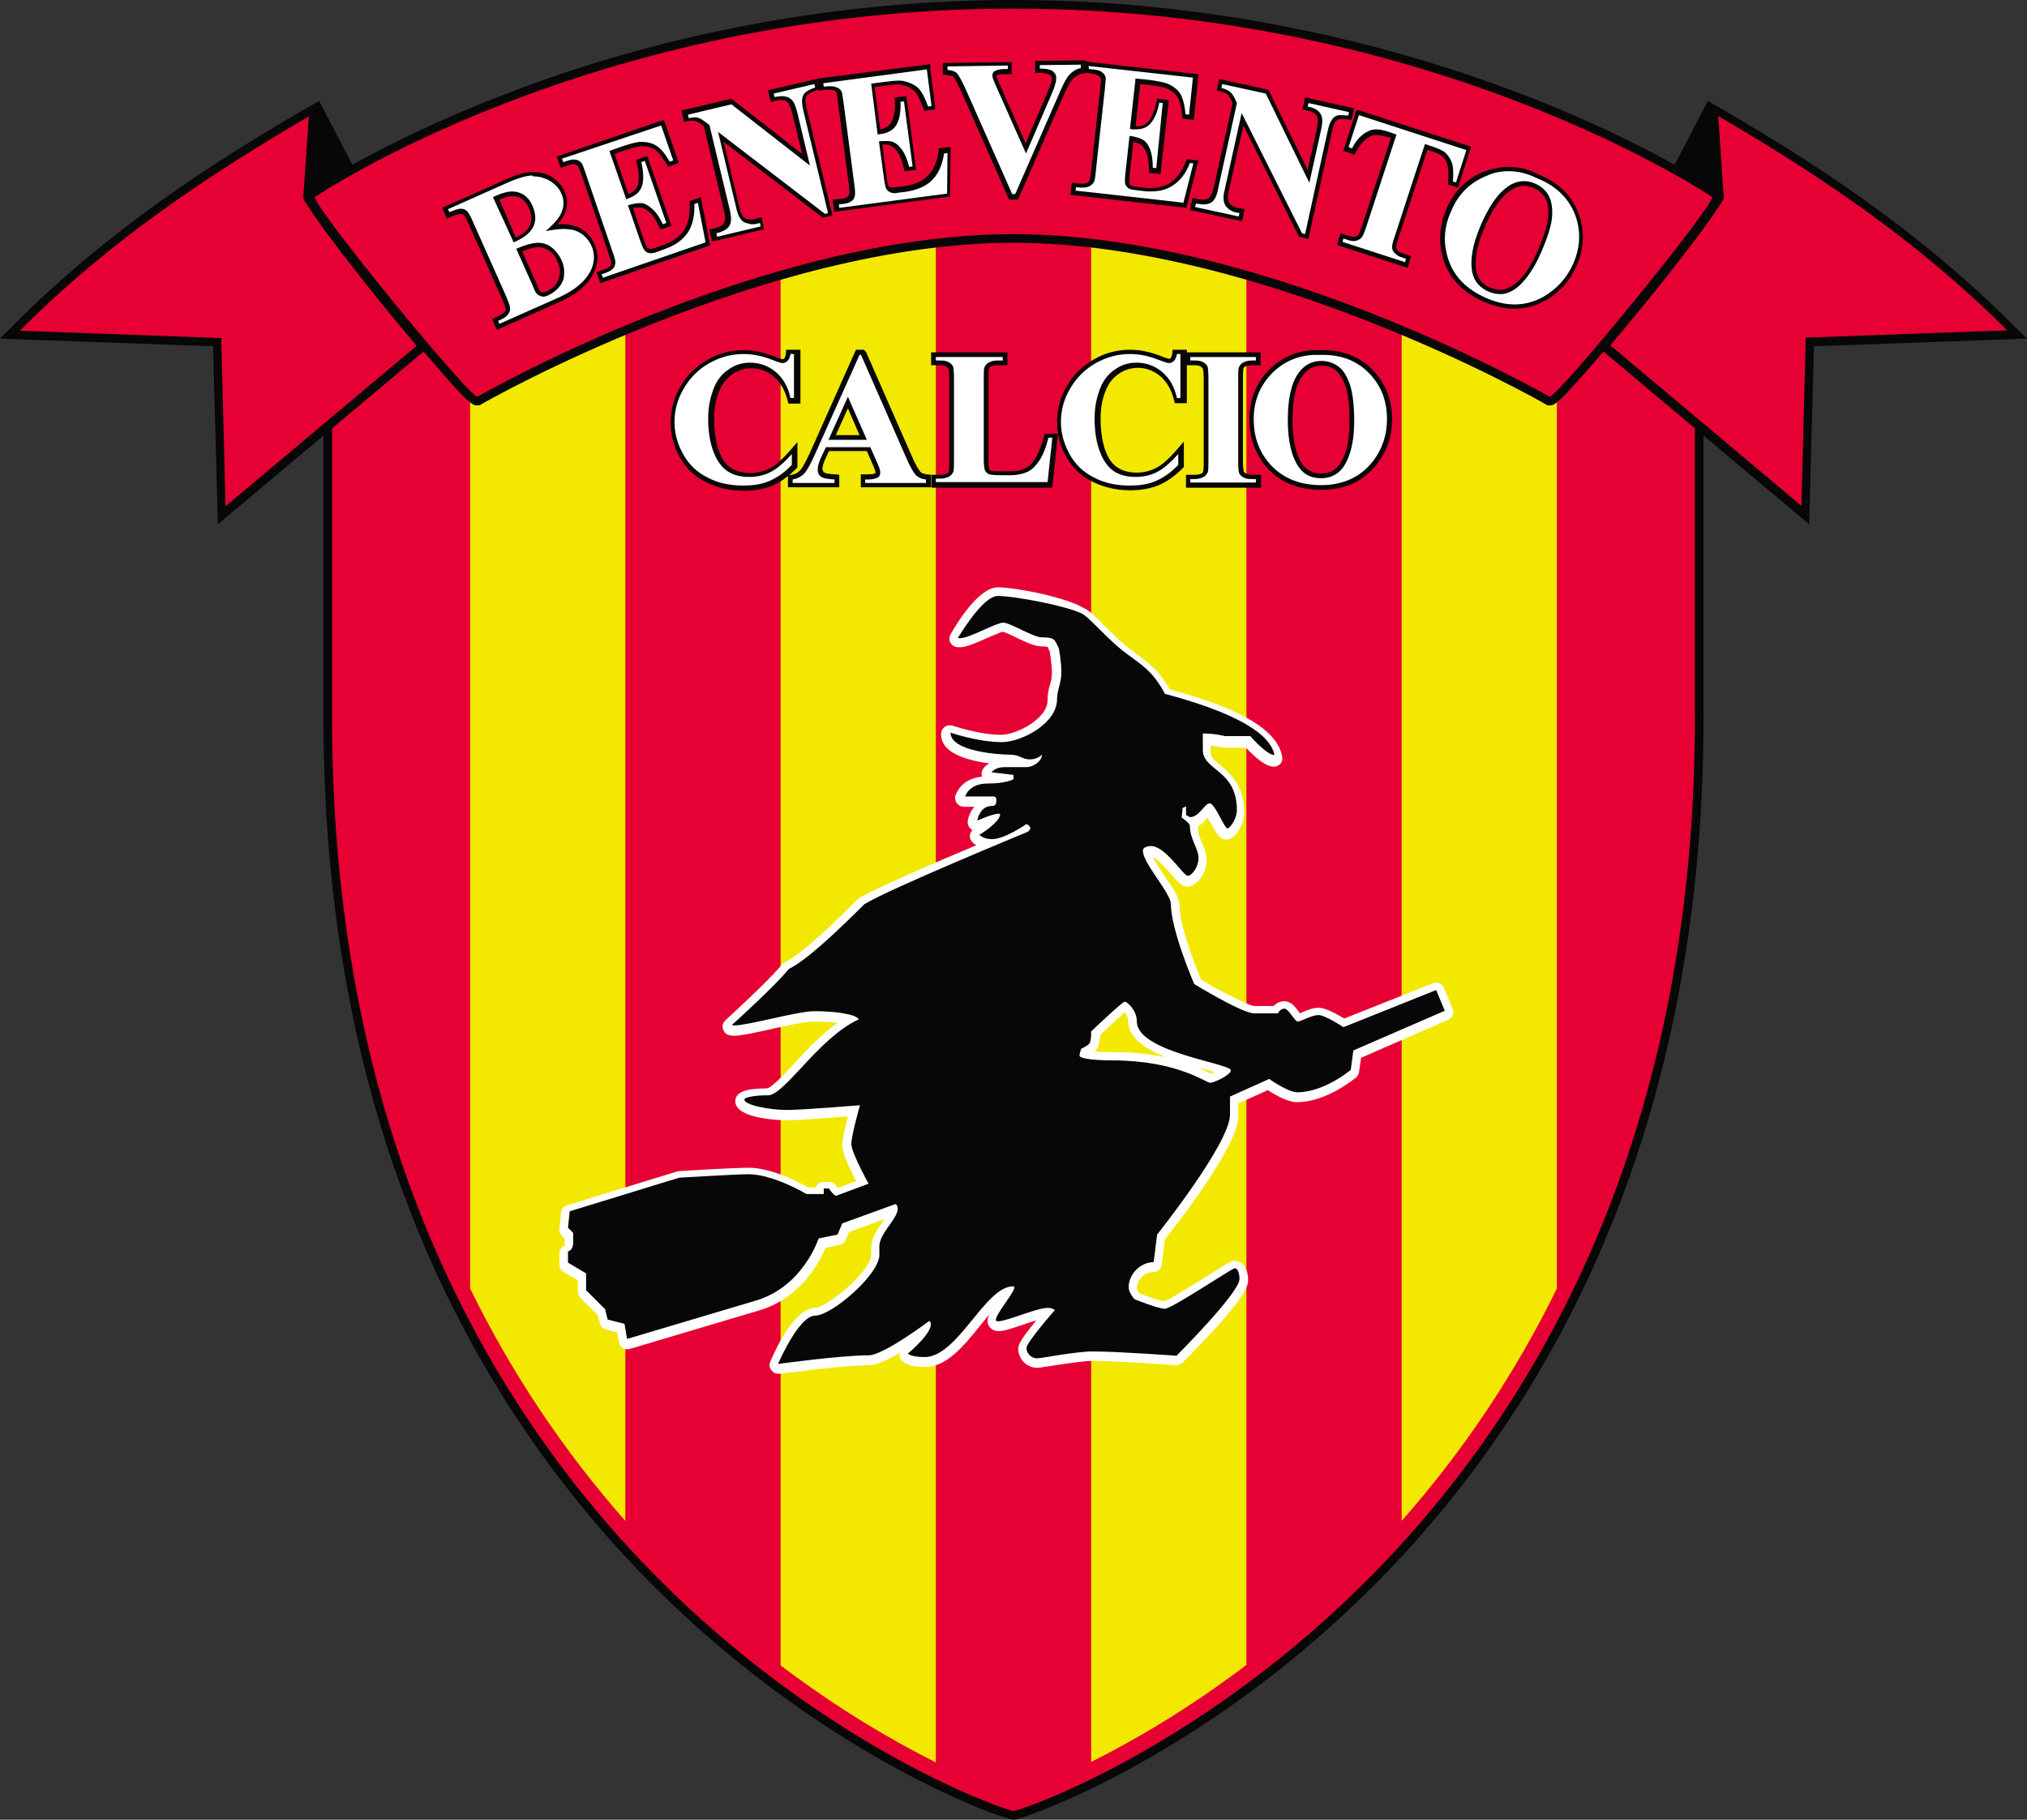 <svg xmlns="http://www.w3.org/2000/svg" xml:space="preserve" style="enable-background:new 0 0 470 422" viewBox="0 0 470 422" height="299.645" width="333.728" y="0" x="0" id="Livello_1" version="1.1"><rect x="0" y="0" width="470" height="422" fill="#333333" stroke="none"/><style id="style994" type="text/css">.st1{fill:#fded30}.st2{fill:#070707}.st3{fill:#fff}.st4{fill:#ed0707}</style><g id="g1052"><path style="fill:#e70033;fill-opacity:1;stroke:#070707;stroke-width:2" id="path996" d="M76,47.6v118.8C76,367.7,232,421,235,421c3,0,159-53.3,159-254.7V47.6H76z"/><g id="g1006"><path style="fill:#f3e800;fill-opacity:1" id="path998" d="M181,47.6v338.6c13.7,10.4,26.4,17.7,36,22.5v-361H181z" class="st1"/><path style="fill:#f3e800;fill-opacity:1" id="path1000" d="M109,47.6v251.2c9.6,19.6,21.7,37.7,36,53.9V47.6H109z" class="st1"/><path style="fill:#f3e800;fill-opacity:1" id="path1002" d="M253,47.6v361c9.6-4.8,22.3-12.1,36-22.5V47.6H253z" class="st1"/><path style="fill:#f3e800;fill-opacity:1" id="path1004" d="M325,47.6v305.1c14.3-16.2,26.4-34.3,36-53.9V47.6H325z" class="st1"/></g><g id="g1012"><path id="path1008" d="M180.5,317.2c-0.3,0-0.6-0.1-0.8-0.4c-0.2-0.3-0.3-0.7-0.1-1c0.8-2,5.2-11.9,9.5-11.9 c3.4,0,13.9-9.2,13.9-13.1V289c0-1.9,1.3-3.8,2.5-5.5c0.9-1.3,1.6-2.4,1.7-3l-11.1,4l-1,2.2c-0.1,0.3-0.4,0.5-0.7,0.6l-3.8,0.8 c-0.9,2.4-4.9,11.5-15,14.5l-29.9,8.9c-0.1,0-0.2,0-0.3,0c-0.2,0-0.4-0.1-0.5-0.1c-0.2-0.1-0.4-0.4-0.5-0.7l-0.5-2.9l-3.3-0.8 c-0.4-0.1-0.6-0.4-0.7-0.7l-0.6-2.1l-4.2-4.2c-0.2-0.2-0.3-0.4-0.3-0.7v-3.3l-3.8-2.2c-0.3-0.2-0.5-0.5-0.5-0.9v-2.6 c0-0.5,0.3-0.9,0.8-1c0,0,0.4-0.2,0.4-1v-1.9l-0.9-0.9c-0.2-0.2-0.3-0.5-0.3-0.8l0.4-3.8c0-0.4,0.3-0.7,0.7-0.9l25.4-7.8 c0.1,0,0.2,0,0.2,0c0.5,0,13.4-0.8,16.1-0.8c5.6,0,12.4,3.8,13.8,4.6h2.7v-0.3c0-0.6,0.4-1,1-1h1.2c0.3,0,0.7,0.2,0.8,0.5 c0.3,0.4,0.7,0.9,0.9,1.1l6-2.2c-1.2-2.2-3.6-6.9-3.6-8.7c0-1.6,1.1-5.7,1.7-7.9c-3.5,0.3-12.6,1-15.7,1c-0.1,0-10.8-0.3-10.8-3.4 c0-0.6,0-2,6.5-2c1.3,0,4.1-3,6.8-5.9c3.4-3.7,7.6-8.2,12.2-10.8c-1.4-0.4-4-0.8-8.3-0.8c-1.8,0-6,0.9-9.7,1.7 c-3.7,0.8-7.1,1.6-8.7,1.6c-0.4,0-0.7,0-0.9-0.1c-0.3-0.1-0.6-0.4-0.6-0.7c-0.1-0.3,0-0.7,0.3-0.9c0.1-0.1,10.1-9.1,13.1-12.9 c0.1-0.1,0.2-0.2,0.4-0.3c4.1-1.9,11.8-9.4,17.2-14.8c0.1-0.1,0.1-0.1,0.2-0.1c3.8-2.4,19.5-9.1,29.5-13.3c-2-0.2-3-1.2-3.1-1.3 c-0.2-0.2-0.3-0.5-0.2-0.8c0-0.3,0.2-0.5,0.5-0.7c1.4-0.8,2.6-1.8,3.4-2.6c-1,0.3-2.2,0.8-3,1.2c-0.1,0.1-0.3,0.1-0.4,0.1 c-0.2,0-0.4-0.1-0.6-0.2c-0.3-0.2-0.4-0.6-0.4-0.9c0.2-1.5,1.4-4.2,4.4-4.2c0,0,0,0,0,0c0-0.1,0-0.2,0-0.3l-6.3,0 c-0.3,0-0.6-0.1-0.8-0.4s-0.3-0.6-0.2-0.9c0-0.2,1-3.8,6.2-3.8c1.5,0,2.7-0.1,3.6-0.3l-2.8-0.3c-0.3,0-0.6-0.2-0.8-0.6 c-0.1-0.3-0.1-0.7,0-1c0.1-0.2,1.1-1.7,3.9-1.7h4.4c-0.3-0.1-0.6-0.2-0.8-0.3c-0.6-0.3-1.2-0.5-2.3-0.5c-0.1,0-14.6-0.2-14.6-6.1 c0-0.3,0.2-0.6,0.4-0.8c0.2-0.1,0.4-0.2,0.6-0.2c0.1,0,0.2,0,0.3,0.1c0.1,0,6.3,2.2,11.5,2.2c3.9,0,11.8-3.9,11.8-9 c0-1.2,0.3-2.2,0.5-3.1c0.3-1,0.5-1.9,0.5-3.1c0-2.2-0.5-4.7-0.6-5.3c-0.1-0.2-0.2-0.3-0.2-0.5c-0.6-1.3-0.6-1.3-2.7-1.3 c-1.3,0-3.3-0.9-5.3-1.9c-1.4-0.7-3.1-1.5-3.7-1.5c-0.5,0-2.5,0.9-3.9,1.5c-2.4,1.1-4.7,2.1-6.1,2.1c-0.3,0-0.6-0.1-0.8-0.2 c-0.3-0.1-0.5-0.3-0.6-0.6c-0.1-0.3-0.1-0.6,0.1-0.8c1-1.7,6.1-10.4,10.1-10.4c3.8,0,15.9,2.3,19.9,4.2c1.1,0.6,2.7,2.2,4.5,4 c1.3,1.3,2.6,2.6,3.8,3.6c1.2,1.1,2.4,1.9,3.5,2.7c1.5,1.1,2.9,2.1,4.3,3.6c1.7,1.8,2.9,3.8,3.4,4.7c16.1,4.3,24.7,9.3,25.7,14.9 c0,0.3,0,0.6-0.2,0.8c-0.2,0.2-0.5,0.4-0.8,0.4c-1.9,0-4.8-3-6.1-4.4H284c-0.1,0-0.2,0-0.3,0c0,0-1.6-0.5-3.8-0.6v2.7 c0,1.5,0.9,2.3,2.6,3.7c2.2,1.8,5.3,4.3,5.3,10.3c0,1.9-1.6,5.2-3.2,5.2c-0.9,0-1.4-0.9-2.5-2.9c-0.5-0.9-1.3-2.4-1.7-2.8 c-0.2,0.2-0.5,0.6-0.8,0.9c-0.7,0.8-1.6,1.8-2.8,2.2c0.3,0.5,0.3,0.7,0.3,0.9c0,1.6,0.5,2.8,1.1,4.1c0.5,1.1,0.9,2.2,0.9,3.4 c0,2.2-1.7,5.1-3.5,5.1c-0.8,0-1.5-0.7-2.9-2.3c-1.5-1.7-4-4.5-5.6-4.5c-0.6,0-0.9,0.1-0.9,0.2c0,1.1,1.8,3.7,3.2,5.8 c1.8,2.6,3.3,4.9,3.3,6.5c0,5.2,4.4,15.9,5.2,17.8c4.2,2.6,11.3,6.4,13.1,6.4h4.9c0.4-0.6,1.1-1.1,2.1-1.1c1,0,1.8,1,2.6,2.1 c0.2,0.3,0.5,0.7,0.7,0.9c0.3-0.1,0.7-0.3,1.1-0.4c1.1-0.5,2.4-1,3.5-1c1.5,0,4.5,1.8,5.9,2.6l21-8.4c0.1,0,0.2-0.1,0.4-0.1 c0.4,0,0.8,0.2,0.9,0.6l2,4.8c0.2,0.5,0,1.1-0.5,1.3l-20.7,9l-0.5,3.9c0,0.2-0.2,0.5-0.3,0.6c-0.3,0.2-6.5,5.5-13,5.5 c-2.1,0-5.4-2.1-6.6-3l-8,3.6v3.6c0,6.6-14.5,25.1-16.9,28.2l-0.7,6.1c-0.1,0.5-0.5,0.9-1,0.9c-2.5,0-4.8,2.2-4.8,4.8 c0,0.7,0.6,1.5,1,1.9c2.2,0.9,5.5,2.1,6.4,2.1c1-0.2,7.2-4.1,10.6-6.2c5-3.1,5.2-3.2,5.7-3.2c1.3,0,2.1,1.4,2.1,3.5 c0,3.4-11.4,15-14.9,18.5c-0.2,0.2-0.4,0.3-0.7,0.3c0,0,0,0-0.1,0c-0.1,0-13.5-1-19.3-1c-2.6,0-6.6,0.7-9.5,1.1 c-1.9,0.3-3,0.5-3.5,0.5c-1.8,0-3.4-1.6-3.4-3.4c0-1,2-3.8,5.9-8.2c-1.3,0.1-3.8,0.9-6.1,1.7c-2.3,0.8-4.2,1.4-5.3,1.4 c-0.5,0-0.9-0.1-1.2-0.4c-1-1,0.1-2.6,2-5.4c0.4-0.6,1-1.5,1.4-2.1c-2.3,0.9-4.9,4-7.4,7c-3.6,4.5-7.4,9.1-11.9,9.1 c-3.4,0-4.4-0.8-4.6-1.1c-0.2-0.2-0.3-0.5-0.2-0.7c0-0.3,0.2-0.5,0.4-0.7c1.6-1.3,3.6-3.3,4.5-4.8c-3.3,2.3-10.1,6.9-13,6.9 c-6.4,0-20.7,2-20.9,2C180.6,317.2,180.5,317.2,180.5,317.2z M251.5,244.4c0.6,0.2,2.3,0.5,6.8,0.5c12.2,0,18.9,3.4,21.5,4.7 c0.3,0.2,0.7,0.4,0.9,0.4c0.7-0.1,2.6-1,3.4-1.7c-0.9-0.4-2.7-0.9-4.3-1.3c-7.2-2-17.2-4.7-17.2-10.3c0-1.6-1.1-3-1.7-3.5 c-1.1,0.8-4.1,3.6-6.8,6.2c0,1-0.1,2.5-0.8,3.2c-0.5,0.5-1.2,0.9-1.6,1.1C251.6,244.1,251.5,244.3,251.5,244.4z" class="st2"/><path id="path1010" d="M231.4,138.2c3.6,0,15.6,2.2,19.5,4.1c1.5,0.8,5.1,4.9,8.1,7.5c3,2.6,5.4,3.8,7.7,6.2 c2.1,2.2,3.4,4.9,3.4,4.9c7.5,2,24.1,6.9,25.4,14.2c-1.8,0-5.6-4.4-5.6-4.4H284c0,0-2.1-0.6-5.1-0.6v3.8c0,4.9,7.9,4.5,7.9,14 c0,1.8-1.5,4.2-2.2,4.2s-2.9-5.8-4.1-5.8s-2.4,3.2-4.6,3.2L275,189v-2l-0.8,0.4l-0.2,2.2c0,0,1.9,1.3,1.9,1.9c0,3.2,2,5.2,2,7.5 c0,2-1.5,4.1-2.5,4.1s-5.2-6.9-8.5-6.9c-1.1,0-1.9,0.4-1.9,1.1c0,2.9,6.5,9.8,6.5,12.4c0,6,5.4,18.5,5.4,18.5s11.1,6.8,13.9,6.8 h5.5c0,0,0.5-1.1,1.5-1.1s2.4,3,3.1,3s3.2-1.5,4.8-1.5s5.8,2.8,5.8,2.8l21.5-8.6l2,4.8l-21.2,9.2l-0.6,4.5c0,0-6.1,5.2-12.4,5.2 c-2.2,0-6.5-3.1-6.5-3.1l-9.1,4.1v4.2c0,6.6-16.9,27.8-16.9,27.8l-0.8,6.4c-3.1,0-5.8,2.8-5.8,5.8c0,1.4,1.4,2.8,1.4,2.8 s5.4,2.2,7,2.2s15.6-9.4,16.2-9.4s1.1,1,1.1,2.5c0,3.2-14.6,17.8-14.6,17.8s-13.5-1-19.4-1c-4.1,0-11.8,1.6-13,1.6 s-2.4-1.1-2.4-2.4s6.6-8.8,6.6-8.8s-0.6-0.5-1.6-0.5c-2.7,0-9.5,3.1-11.5,3.1c-0.2,0-0.4,0-0.5-0.1c-0.9-0.9,5.6-8,3.9-8 c-6.5,0-12.8,16.4-20.5,16.4c-3.2,0-3.9-0.8-3.9-0.8s6.9-5.7,5-7.6c0,0-10.6,8-14.1,8c-6.5,0-21,2-21,2s4.8-11.2,8.6-11.2 c3.8,0,14.9-9.5,14.9-14.1V289c0-3.5,5.9-7.6,3.8-9.8l-12.4,4.5l-1.1,2.6l-4.4,0.9c0,0-3.5,11.1-14.5,14.4l-29.9,8.9l-0.6-3.5 l-3.9-1l-0.6-2.4l-4.4-4.4v-3.9l-4.2-2.5v-2.6c0,0,1.2-0.2,1.2-2v-2.3l-1.2-1.2l0.4-3.8l25.4-7.8c0,0,13.4-0.8,16-0.8 c5.9,0,13.5,4.6,13.5,4.6h4v-1.3h1.2c0,0,1.1,1.7,1.7,1.7l7.5-2.8c0,0-4-7.2-4-9.2s2-9,2-9s-13.2,1.1-17,1.1s-9.8-1.1-9.8-2.4 c0-0.6,2.6-1,5.5-1c3.8,0,11.8-13.4,21-17.6c0-0.6-2.9-1.9-10.4-1.9c-3.7,0-15.3,3.3-18.4,3.3c-0.2,0-0.4,0-0.6-0.1 c0,0,10.1-9.1,13.2-13c4.2-2,11.9-9.4,17.5-15c5.6-3.5,37.9-16.8,37.9-16.8s0.6-0.4,0.6-0.9s-0.9-0.9-0.9-0.9s-5,3.5-8,3.5 c-2,0-2.9-1-2.9-1s4.8-2.9,4.8-4.8c-0.1-0.1-0.2-0.1-0.4-0.1c-1.3,0-4.9,1.6-4.9,1.6s0.5-3.4,3.4-3.4c1.2,0,1-1,1-1.6 s-0.6-0.6-0.6-0.6h-6.6c0,0,0.8-3,5.2-3c4.4,0,6-1,6-1v-1l-5.1-0.6c0,0,0.8-1.2,3-1.2h5.1c1.6,0,3.6-1.4,3.6-2.9 c0,0-0.9,1.1-2.8,1.1s-2.2-1.1-4.8-1.1c-1.8,0-13.6-0.6-13.6-5.1c0,0,6.4,2.2,11.9,2.2c4.4,0,12.8-4.2,12.8-10c0-2.2,1-3.6,1-6.2 s-0.6-5.6-0.6-5.6c-1-2-0.9-2.5-3.9-2.5c-2.1,0-7.3-3.4-9-3.4c-1.6,0-7.8,3.6-10,3.6c-0.2,0-0.3,0-0.5-0.1 C222.1,148.1,227.7,138.2,231.4,138.2 M280.6,251.1c0.9,0,4.8-1.8,4.8-2.9c0-1.6-21.8-4.2-21.8-11.3c0-2.6-2.2-4.6-2.8-4.6 s-7.8,6.9-7.8,6.9s0.1,2.3-0.5,2.9s-1.8,1.1-1.8,1.1s-0.4,1.1-0.4,1.6s2,1.1,7.9,1.1C273.2,246,279.6,251.1,280.6,251.1 M231.4,136.2c-4.3,0-9.1,7.6-11,10.9c-0.3,0.5-0.3,1.1-0.2,1.6c0.2,0.5,0.6,1,1.1,1.2c0.4,0.2,0.8,0.2,1.2,0.2 c1.5,0,3.6-0.9,6.5-2.2c1.2-0.5,3-1.3,3.5-1.4c0.5,0.1,2.1,0.8,3.2,1.4c2.2,1,4.2,2,5.8,2c0.9,0,1.3,0.1,1.4,0.1 c0.1,0.1,0.2,0.4,0.3,0.7c0.1,0.1,0.1,0.2,0.2,0.4c0.1,0.7,0.5,3,0.5,5c0,1.1-0.2,1.9-0.5,2.9c-0.3,1-0.5,2-0.5,3.4 c0,4.3-7.2,8-10.8,8c-5.1,0-11.1-2.1-11.2-2.1c-0.2-0.1-0.4-0.1-0.7-0.1c-0.4,0-0.8,0.1-1.2,0.4c-0.5,0.4-0.8,1-0.8,1.6 c0,3,2.6,5,7.7,6.2c1.2,0.3,2.4,0.5,3.5,0.6c-1,0.6-1.5,1.3-1.5,1.4c-0.3,0.5-0.4,1.1-0.2,1.7c-5.1,0.5-6.1,4.3-6.2,4.5 c-0.1,0.6,0,1.2,0.4,1.7c0.4,0.5,1,0.8,1.6,0.8h2.4c-0.9,1.1-1.4,2.4-1.5,3.3c-0.1,0.7,0.2,1.4,0.8,1.9c0.1,0.1,0.2,0.2,0.3,0.2 c-0.3,0.3-0.5,0.7-0.6,1.1c-0.1,0.6,0.1,1.2,0.5,1.6c0.1,0.1,0.4,0.5,1,0.8c-10,4.2-23.6,10.1-27.2,12.3c-0.1,0.1-0.2,0.2-0.4,0.3 c-3.4,3.4-12.5,12.5-16.9,14.6c-0.3,0.1-0.5,0.3-0.7,0.6c-3,3.7-12.9,12.7-13,12.8c-0.5,0.5-0.8,1.2-0.6,1.9s0.6,1.3,1.3,1.5 c0.4,0.1,0.7,0.2,1.2,0.2c1.7,0,5-0.7,8.9-1.6c3.7-0.8,7.8-1.7,9.5-1.7c2.5,0,4.3,0.1,5.7,0.3c-3.8,2.7-7.3,6.4-10.2,9.6 c-2.1,2.3-5.1,5.4-6.1,5.6c0,0,0,0,0,0c-5.2,0-7.4,0.9-7.4,3c0,4.3,11.6,4.4,11.8,4.4c2.7,0,10.2-0.6,14.3-0.9 c-0.6,2.3-1.3,5.4-1.3,6.8c0,1.7,1.8,5.5,3.2,8.2l-4.3,1.6c-0.1-0.2-0.3-0.3-0.3-0.5c-0.4-0.6-1-0.9-1.7-0.9H191 c-0.9,0-1.6,0.5-1.9,1.3h-1.6c-1.9-1.1-8.5-4.6-14-4.6c-2.7,0-15.6,0.7-16.1,0.8c-0.2,0-0.3,0-0.5,0.1l-25.4,7.8 c-0.8,0.2-1.3,0.9-1.4,1.7l-0.4,3.8c-0.1,0.6,0.2,1.2,0.6,1.6l0.6,0.6v1.5c0,0.1,0,0.1,0,0.2c-0.7,0.3-1.2,1-1.2,1.8v2.6 c0,0.7,0.4,1.4,1,1.7l3.3,1.9v2.7c0,0.5,0.2,1,0.6,1.4l4,4l0.5,1.9c0.2,0.7,0.7,1.2,1.4,1.4l2.6,0.7l0.4,2.2 c0.1,0.6,0.4,1.1,0.9,1.4c0.3,0.2,0.7,0.3,1.1,0.3c0.2,0,0.4,0,0.6-0.1l29.9-8.9c9.8-2.9,14.1-11.4,15.4-14.5l3.3-0.7 c0.6-0.1,1.2-0.6,1.4-1.2l0.8-1.8l8.2-3c-0.2,0.2-0.3,0.4-0.4,0.6c-1.3,1.8-2.7,3.8-2.7,6v1.9c0,1.2-1.8,4.1-5.4,7.3 c-3.5,3.1-6.6,4.8-7.5,4.8c-4.7,0-8.9,8.7-10.5,12.5c-0.3,0.7-0.2,1.4,0.3,2c0.4,0.5,1,0.8,1.6,0.8c0.1,0,0.2,0,0.3,0 c0.1,0,14.4-2,20.7-2c1.7,0,4.5-1.3,7.2-2.9c0,0.1,0,0.2-0.1,0.3c-0.1,0.5,0.1,1.1,0.5,1.5c0.8,1,2.6,1.5,5.4,1.5 c5,0,8.9-4.8,12.7-9.5c0.7-0.9,1.5-1.8,2.2-2.7c-0.6,1.3-0.6,2.3,0.3,3.2c0.5,0.5,1.1,0.7,1.9,0.7c1.2,0,2.9-0.6,5.6-1.5 c0.9-0.3,2-0.7,3.1-1c-4.2,5-4.2,6-4.2,6.6c0,2.4,2,4.4,4.4,4.4c0.6,0,1.6-0.2,3.6-0.5c2.7-0.4,6.9-1.1,9.4-1.1 c5.7,0,19.1,1,19.2,1c0,0,0.1,0,0.1,0c0.5,0,1-0.2,1.4-0.6c0,0,3.7-3.7,7.4-7.7c6.9-7.6,7.8-10,7.8-11.4c0-3.1-1.6-4.5-3.1-4.5 c-0.8,0-1,0.1-6.2,3.4c-3.1,1.9-8.7,5.5-10.2,6c-0.9-0.1-3.5-1-5.7-1.9c-0.3-0.4-0.6-0.9-0.6-1.1c0-2,1.8-3.8,3.8-3.8 c1,0,1.9-0.8,2-1.8l0.7-5.8c3.6-4.5,17-21.8,17-28.5v-3l6.9-3.1c1.6,1.1,4.6,2.8,6.7,2.8c6.9,0,13.4-5.5,13.7-5.7 c0.4-0.3,0.6-0.8,0.7-1.2l0.5-3.4l20.2-8.8c1-0.4,1.5-1.6,1-2.6l-2-4.8c-0.3-0.8-1.1-1.2-1.8-1.2c-0.2,0-0.5,0-0.7,0.1l-20.6,8.2 c-1.8-1.1-4.4-2.5-6-2.5c-1.3,0-2.7,0.6-3.9,1.1c-0.1,0.1-0.3,0.1-0.4,0.2c-0.1-0.1-0.2-0.2-0.2-0.3c-0.9-1.2-1.8-2.5-3.4-2.5 c-1.1,0-1.9,0.5-2.5,1.1h-4.5c-1.3-0.1-7.3-3.2-12.3-6.1c-1.6-3.8-5-12.8-5-17.1c0-1.8-1.3-3.9-3.5-7c-0.8-1.2-2.1-3.1-2.7-4.3 c1.3,0.5,3.4,3,4.4,4.1c1.6,1.8,2.4,2.7,3.6,2.7c2.4,0,4.5-3.4,4.5-6.1c0-1.4-0.5-2.7-1-3.8c-0.5-1.2-1-2.3-1-3.7 c0-0.1,0-0.2,0-0.4c1-0.5,1.7-1.4,2.2-2c0.3,0.6,0.7,1.3,1,1.7c1.1,2.1,1.8,3.4,3.3,3.4c2.5,0,4.2-4.1,4.2-6.2 c0-6.5-3.3-9.1-5.6-11.1c-1.6-1.3-2.2-1.9-2.2-2.9v-1.6c1.6,0.2,2.6,0.4,2.6,0.4c0.2,0.1,0.4,0.1,0.6,0.1h5c2,2.1,4.5,4.4,6.5,4.4 c0.6,0,1.1-0.3,1.5-0.7c0.4-0.4,0.5-1,0.4-1.6c-1-6.1-9.5-11.2-26-15.6c-0.6-1-1.8-2.9-3.3-4.5c-1.5-1.5-2.9-2.6-4.4-3.7 c-1.1-0.8-2.2-1.6-3.4-2.7c-1.2-1-2.5-2.3-3.8-3.6c-2.2-2.2-3.6-3.6-4.7-4.2c0,0-0.1,0-0.1,0C247.5,138.5,235.3,136.2,231.4,136.2 L231.4,136.2z M255.1,240c2.1-2,4.4-4.1,5.7-5.3c0.4,0.5,0.8,1.3,0.8,2.1c0,3.9,4,6.5,8.8,8.4c-3.2-0.7-7.2-1.2-12-1.2 c-2.2,0-3.6-0.1-4.6-0.2c0.1-0.1,0.2-0.2,0.3-0.3C254.8,242.7,255,241.3,255.1,240L255.1,240z M280.7,249 c-0.2-0.1-0.3-0.2-0.5-0.3c-0.6-0.3-1.4-0.7-2.5-1.2c0.6,0.2,1.1,0.3,1.7,0.5c0.7,0.2,1.5,0.4,2.2,0.6 C281.3,248.8,281,248.9,280.7,249L280.7,249z" class="st3"/></g><g id="g1050"><g id="g1018"><path id="path1014" d="M172.2,113.1c-3.2,0-6.1-0.6-8.5-1.9c-2.5-1.3-4.5-3.2-5.8-5.6c-1.4-2.4-2-5-2-7.7c0-2.9,0.8-5.6,2.3-8.2 c1.5-2.6,3.6-4.6,6.1-6c2.5-1.4,5.3-2.1,8.2-2.1c2.1,0,4.4,0.5,6.7,1.4c1.7,0.7,2.2,0.7,2.3,0.7c0.3,0,0.6-0.1,0.8-0.3 c0.3-0.3,0.4-0.7,0.5-1.3l0.1-0.5h1.8v11.2h-1.8l-0.1-0.4c-0.6-2.5-1.7-4.5-3.4-5.8c-1.6-1.3-3.5-2-5.5-2c-1.7,0-3.3,0.5-4.7,1.5 c-1.4,1-2.5,2.3-3.1,3.9c-0.9,2.1-1.3,4.4-1.3,7c0,2.5,0.3,4.9,1,7c0.6,2,1.6,3.6,2.9,4.6c1.3,1,3,1.5,5.1,1.5 c1.7,0,3.4-0.4,4.8-1.1c1.5-0.8,3-2.1,4.7-4l1-1.1v4.2l-0.2,0.2c-1.7,1.7-3.5,3-5.3,3.8C176.8,112.7,174.7,113.1,172.2,113.1z" class="st3"/><path id="path1016" d="M184.1,82.2v10.1h-0.8c-0.6-2.7-1.8-4.7-3.5-6.1c-1.7-1.4-3.7-2.1-5.9-2.1c-1.8,0-3.5,0.5-5,1.6 c-1.5,1-2.6,2.4-3.3,4.1c-0.9,2.2-1.4,4.6-1.4,7.2c0,2.6,0.3,5,1,7.1c0.7,2.1,1.7,3.8,3.1,4.9c1.4,1.1,3.2,1.6,5.5,1.6 c1.8,0,3.5-0.4,5-1.2c1.5-0.8,3.1-2.2,4.8-4.1v2.5c-1.6,1.7-3.3,2.9-5.1,3.7c-1.8,0.8-3.8,1.1-6.2,1.1c-3.1,0-5.9-0.6-8.3-1.9 c-2.4-1.2-4.3-3-5.6-5.4c-1.3-2.3-2-4.8-2-7.4c0-2.8,0.7-5.4,2.2-7.9c1.5-2.5,3.4-4.4,5.9-5.8c2.5-1.4,5.1-2.1,7.9-2.1 c2.1,0,4.2,0.4,6.5,1.3c1.3,0.5,2.2,0.8,2.5,0.8c0.5,0,0.9-0.2,1.2-0.5c0.3-0.3,0.6-0.9,0.7-1.6H184.1 M185.2,81.1h-1.1h-0.8h-1 l-0.1,1c-0.1,0.7-0.3,0.9-0.3,1c-0.1,0.1-0.3,0.2-0.4,0.2c0,0-0.4,0-2.1-0.7c-2.4-0.9-4.7-1.4-6.9-1.4c-3,0-5.8,0.7-8.4,2.2 c-2.6,1.5-4.8,3.5-6.3,6.2c-1.6,2.6-2.3,5.5-2.3,8.4c0,2.8,0.7,5.5,2.1,8c1.4,2.5,3.4,4.5,6.1,5.8c2.6,1.3,5.5,2,8.8,2 c2.5,0,4.7-0.4,6.6-1.2c1.9-0.8,3.7-2.1,5.5-3.9l0.3-0.3v-0.4v-2.5v-3l-1.9,2.2c-1.6,1.8-3.1,3.2-4.5,3.9 c-1.4,0.7-2.9,1.1-4.5,1.1c-2,0-3.6-0.5-4.8-1.4c-1.2-0.9-2.1-2.4-2.7-4.3c-0.6-2-0.9-4.3-0.9-6.8c0-2.5,0.4-4.8,1.3-6.8 c0.6-1.5,1.6-2.7,2.9-3.6c1.3-0.9,2.8-1.4,4.4-1.4c1.9,0,3.6,0.6,5.2,1.9c1.5,1.3,2.6,3.1,3.2,5.5l0.2,0.8h0.9h0.8h1.1v-1.1V82.2 V81.1L185.2,81.1z" class="st2"/></g><g id="g1024"><path id="path1020" d="M200,112.5v-1.8h1.1c1.3,0,1.8-0.2,2.1-0.4c0.1-0.1,0.2-0.2,0.2-0.6c0-0.2,0-0.4-0.1-0.6 c0-0.1-0.1-0.3-0.6-1.6l-1.4-3.3h-9.5l-1.1,2.5c-0.4,0.9-0.6,1.6-0.6,2.1c0,0.6,0.2,1.1,0.7,1.4c0.1,0.1,0.7,0.3,2.6,0.4l0.5,0 v1.8h-10.8v-1.8l0.5-0.1c0.9-0.1,1.7-0.5,2.3-1.1c0.6-0.7,1.4-2.1,2.4-4.3l10.6-23.6h1.1l10.6,24.2c1.2,2.8,1.9,3.8,2.3,4.1 c0.4,0.4,1,0.6,1.7,0.6l0.5,0v1.8H200z M200.2,101.5l-3.5-8.1l-3.6,8.1H200.2z" class="st3"/><path id="path1022" d="M199.6,82.2l10.5,23.9c1,2.3,1.8,3.7,2.5,4.3c0.5,0.4,1.2,0.7,2.1,0.8v0.8h-14.1v-0.8h0.6 c1.1,0,1.9-0.2,2.4-0.5c0.3-0.2,0.5-0.6,0.5-1c0-0.3,0-0.5-0.1-0.8c0-0.1-0.2-0.7-0.6-1.6l-1.6-3.6h-10.3l-1.3,2.8 c-0.4,1-0.6,1.7-0.6,2.4c0,0.8,0.3,1.4,1,1.8c0.4,0.2,1.3,0.4,2.9,0.5v0.8h-9.7v-0.8c1-0.2,1.9-0.6,2.6-1.3 c0.7-0.7,1.5-2.2,2.5-4.4l10.4-23.2H199.6 M192.1,102h8.9l-4.4-10L192.1,102 M200.3,81.1h-0.7h-0.4h-0.7l-0.3,0.6L187.8,105 c-1.2,2.6-1.9,3.7-2.3,4.1c-0.5,0.5-1.1,0.9-1.9,1l-0.9,0.1v0.9v0.8v1.1h1.1h9.7h1.1v-1.1v-0.8v-1l-1-0.1 c-1.9-0.1-2.3-0.3-2.4-0.4c-0.3-0.2-0.5-0.4-0.5-0.9c0-0.3,0.1-0.9,0.5-1.9l1-2.2h8.8l1.3,3c0.5,1.2,0.6,1.4,0.6,1.5l0,0l0,0 c0.1,0.2,0.1,0.3,0.1,0.5c0,0.1,0,0.1,0,0.1c-0.1,0.1-0.5,0.3-1.7,0.3h-0.6h-1.1v1.1v0.8v1.1h1.1h14.1h1.1v-1.1v-0.8v-1l-1-0.1 c-0.6-0.1-1.1-0.2-1.4-0.5c-0.3-0.3-1-1.2-2.2-4l-10.5-23.9L200.3,81.1L200.3,81.1z M193.8,100.9l2.8-6.2l2.7,6.2H193.8 L193.8,100.9z" class="st2"/></g><g id="g1030"><path id="path1026" d="M216.4,112.5v-1.8h1.5c0.7,0,1.3-0.1,1.8-0.4c0.3-0.2,0.5-0.4,0.6-0.8c0.1-0.1,0.2-0.6,0.2-2.5V87.8 c0-1.9-0.1-2.5-0.2-2.6c-0.1-0.3-0.4-0.5-0.7-0.7c-0.4-0.2-1-0.3-1.7-0.3h-1.5v-1.8h16.7v1.8h-1.8c-0.7,0-1.3,0.1-1.8,0.4 c-0.3,0.2-0.5,0.4-0.7,0.8c0,0.1-0.2,0.6-0.2,2.5v18.5c0,1.8,0.1,2.4,0.2,2.6c0.1,0.3,0.3,0.5,0.7,0.6c0.1,0,0.6,0.2,2.4,0.2h2.4 c1.4,0,2.7-0.3,3.6-0.8c0.9-0.5,1.8-1.3,2.5-2.4c0.7-1.1,1.4-2.9,2.1-5.1l0.1-0.4h2l-1.2,11.4H216.4z" class="st3"/><path id="path1028" d="M232.5,82.8v0.8h-1.3c-0.8,0-1.5,0.2-2,0.5c-0.4,0.2-0.7,0.6-0.9,1c-0.2,0.3-0.2,1.3-0.2,2.7v18.5 c0,1.5,0.1,2.4,0.3,2.8c0.2,0.4,0.5,0.7,1,0.9c0.4,0.1,1.2,0.2,2.6,0.2h2.4c1.5,0,2.8-0.3,3.9-0.8c1-0.5,1.9-1.4,2.7-2.6 c0.8-1.2,1.5-2.9,2.1-5.3h0.9l-1.1,10.3H217v-0.8h1c0.8,0,1.5-0.2,2.1-0.5c0.4-0.2,0.7-0.6,0.9-1c0.2-0.3,0.2-1.3,0.2-2.7V87.8 c0-1.5-0.1-2.5-0.2-2.8c-0.2-0.4-0.5-0.7-1-1c-0.5-0.3-1.1-0.4-2-0.4h-1v-0.8H232.5 M233.6,81.7h-1.1H217h-1.1v1.1v0.8v1.1h1.1h1 c0.6,0,1.1,0.1,1.4,0.3c0.3,0.2,0.4,0.3,0.5,0.5c0,0,0.2,0.5,0.2,2.4v19.1c0,1.8-0.1,2.3-0.1,2.3c-0.1,0.3-0.2,0.4-0.4,0.5 c-0.4,0.2-0.9,0.3-1.5,0.3h-1h-1.1v1.1v0.8v1.1h1.1h25.9h1l0.1-1l1.1-10.3l0.1-1.2H244H243h-0.8l-0.2,0.8c-0.6,2.2-1.3,3.9-2,5 c-0.6,1-1.4,1.8-2.3,2.2c-0.9,0.5-2,0.7-3.3,0.7h-2.4c-1.8,0-2.2-0.1-2.2-0.1c-0.3-0.1-0.3-0.3-0.4-0.3c0,0-0.2-0.5-0.2-2.4V87.8 c0-1.8,0.1-2.3,0.1-2.3c0.1-0.3,0.2-0.4,0.4-0.5c0.4-0.2,0.9-0.3,1.5-0.3h1.3h1.1v-1.1v-0.8V81.7L233.6,81.7z" class="st2"/></g><g id="g1036"><path id="path1032" d="M261.9,113.1c-3.2,0-6.1-0.6-8.5-1.9c-2.5-1.3-4.5-3.2-5.8-5.6c-1.4-2.4-2-5-2-7.7c0-2.9,0.8-5.6,2.3-8.2 c1.5-2.6,3.6-4.6,6.1-6c2.5-1.4,5.3-2.1,8.2-2.1c2.1,0,4.4,0.5,6.7,1.4c1.7,0.7,2.2,0.7,2.3,0.7c0.3,0,0.6-0.1,0.8-0.3 c0.2-0.3,0.4-0.7,0.5-1.3l0.1-0.5h1.8v11.2h-1.8l-0.1-0.4c-0.6-2.5-1.7-4.5-3.4-5.8c-1.6-1.3-3.5-2-5.5-2c-1.7,0-3.3,0.5-4.7,1.5 c-1.4,1-2.5,2.3-3.1,3.9c-0.9,2.1-1.3,4.4-1.3,7c0,2.5,0.3,4.9,1,7c0.6,2,1.6,3.6,2.9,4.6c1.3,1,3,1.5,5.1,1.5 c1.7,0,3.4-0.4,4.8-1.1c1.5-0.8,3-2.1,4.7-4l1-1.1v4.2l-0.2,0.2c-1.7,1.7-3.5,3-5.3,3.8C266.5,112.7,264.3,113.1,261.9,113.1z" class="st3"/><path id="path1034" d="M273.7,82.2v10.1h-0.8c-0.6-2.7-1.8-4.7-3.5-6.1s-3.7-2.1-5.9-2.1c-1.8,0-3.5,0.5-5,1.6 c-1.5,1-2.6,2.4-3.3,4.1c-0.9,2.2-1.4,4.6-1.4,7.2c0,2.6,0.3,5,1,7.1c0.7,2.1,1.7,3.8,3.1,4.9c1.4,1.1,3.2,1.6,5.5,1.6 c1.8,0,3.5-0.4,5-1.2c1.5-0.8,3.1-2.2,4.8-4.1v2.5c-1.6,1.7-3.3,2.9-5.1,3.7c-1.8,0.8-3.8,1.1-6.2,1.1c-3.1,0-5.9-0.6-8.3-1.9 c-2.4-1.2-4.3-3-5.6-5.4s-2-4.8-2-7.4c0-2.8,0.7-5.4,2.2-7.9c1.5-2.5,3.4-4.4,5.9-5.8c2.5-1.4,5.1-2.1,7.9-2.1 c2.1,0,4.2,0.4,6.5,1.3c1.3,0.5,2.2,0.8,2.5,0.8c0.5,0,0.9-0.2,1.2-0.5c0.3-0.3,0.6-0.9,0.7-1.6H273.7 M274.8,81.1h-1.1h-0.8h-1 l-0.1,0.9c-0.1,0.7-0.3,0.9-0.3,1c-0.2,0.2-0.3,0.2-0.4,0.2c0,0-0.4,0-2.1-0.7c-2.4-0.9-4.7-1.4-6.9-1.4c-3,0-5.8,0.7-8.4,2.2 c-2.6,1.5-4.8,3.5-6.3,6.2c-1.6,2.6-2.3,5.5-2.3,8.4c0,2.8,0.7,5.5,2.1,8c1.4,2.5,3.4,4.5,6.1,5.8c2.6,1.3,5.5,2,8.8,2 c2.5,0,4.7-0.4,6.6-1.2c1.9-0.8,3.7-2.1,5.5-3.9l0.3-0.3v-0.4v-2.5v-3l-1.9,2.2c-1.6,1.8-3.1,3.2-4.5,3.9 c-1.4,0.7-2.9,1.1-4.5,1.1c-2,0-3.6-0.5-4.8-1.4c-1.2-0.9-2.1-2.4-2.7-4.3c-0.6-2-0.9-4.3-0.9-6.8c0-2.5,0.4-4.8,1.3-6.8 c0.6-1.5,1.6-2.7,2.9-3.6c1.3-0.9,2.8-1.4,4.4-1.4c1.9,0,3.6,0.6,5.2,1.9c1.5,1.3,2.6,3.1,3.2,5.5l0.2,0.8h0.9h0.8h1.1v-1.1V82.2 V81.1L274.8,81.1z" class="st2"/></g><g id="g1042"><path id="path1038" d="M275.4,112.5v-1.8h1.5c0.7,0,1.3-0.1,1.8-0.4c0.3-0.2,0.5-0.4,0.6-0.8c0.1-0.1,0.2-0.6,0.2-2.5V87.8 c0-1.9-0.1-2.5-0.2-2.6c-0.1-0.3-0.4-0.5-0.7-0.7c-0.4-0.2-1-0.3-1.7-0.3h-1.5v-1.8h16.3v1.8h-1.5c-0.7,0-1.3,0.1-1.8,0.4 c-0.3,0.2-0.5,0.4-0.7,0.8c0,0.1-0.2,0.6-0.2,2.5v19.1c0,1.9,0.1,2.5,0.2,2.6c0.1,0.3,0.4,0.5,0.7,0.7c0.4,0.2,1,0.3,1.7,0.3h1.5 v1.8H275.4z" class="st3"/><path id="path1040" d="M291.2,82.8v0.8h-1c-0.8,0-1.5,0.2-2,0.5c-0.4,0.2-0.7,0.6-0.9,1c-0.2,0.3-0.2,1.3-0.2,2.7v19.1 c0,1.5,0.1,2.5,0.2,2.8c0.2,0.4,0.5,0.7,1,1c0.5,0.3,1.1,0.4,1.9,0.4h1v0.8h-15.2v-0.8h1c0.8,0,1.5-0.2,2.1-0.5 c0.4-0.2,0.7-0.6,0.9-1c0.2-0.3,0.2-1.3,0.2-2.7V87.8c0-1.5-0.1-2.5-0.2-2.8c-0.2-0.4-0.5-0.7-1-1s-1.1-0.4-2-0.4h-1v-0.8H291.2 M292.3,81.7h-1.1h-15.2h-1.1v1.1v0.8v1.1h1.1h1c0.6,0,1.1,0.1,1.4,0.3c0.3,0.2,0.4,0.3,0.5,0.5c0,0,0.2,0.5,0.2,2.4v19.1 c0,1.8-0.1,2.3-0.1,2.3c-0.1,0.3-0.2,0.4-0.4,0.5c-0.4,0.2-0.9,0.3-1.5,0.3h-1h-1.1v1.1v0.8v1.1h1.1h15.2h1.1v-1.1v-0.8v-1.1 h-1.1h-1c-0.6,0-1.1-0.1-1.4-0.3c-0.3-0.2-0.5-0.3-0.5-0.5c0,0-0.2-0.5-0.2-2.4V87.8c0-1.8,0.1-2.3,0.1-2.3 c0.1-0.3,0.2-0.4,0.4-0.5c0.4-0.2,0.9-0.3,1.5-0.3h1h1.1v-1.1v-0.8V81.7L292.3,81.7z" class="st2"/></g><g id="g1048"><path id="path1044" d="M306.3,113.1c-5.4,0-9.6-1.9-12.6-5.5c-2.3-2.9-3.5-6.4-3.5-10.3c0-4.5,1.5-8.2,4.6-11.2 c2.9-2.8,6.4-4.2,10.5-4.2c0.2,0,0.5,0,0.7,0c0.2,0,0.5,0,0.8,0c4.4,0,8.1,1.4,10.9,4.2c3,3,4.5,6.7,4.5,11.2 c0,3.8-1.1,7.2-3.4,10.1C315.9,111.1,311.7,113.1,306.3,113.1z M306.3,84.3c-2.5,0-4.3,1.2-5.6,3.8c-1.1,2.1-1.6,5.3-1.6,9.4 c0,4.8,0.8,8.4,2.5,10.7c1.1,1.5,2.6,2.3,4.7,2.3c1.4,0,2.5-0.3,3.4-1c1.2-0.8,2.1-2.2,2.7-4.1c0.7-1.9,1-4.5,1-7.7 c0-3.8-0.3-6.6-1-8.4c-0.7-1.8-1.5-3.1-2.5-3.8C308.8,84.6,307.6,84.3,306.3,84.3z" class="st3"/><path id="path1046" d="M306.8,82.3c4.3,0,7.8,1.4,10.5,4.1c2.9,2.9,4.3,6.5,4.3,10.8c0,3.7-1.1,6.9-3.2,9.7 c-2.9,3.7-6.9,5.6-12.1,5.6c-5.2,0-9.3-1.8-12.2-5.3c-2.3-2.8-3.4-6.1-3.4-10c0-4.3,1.5-7.9,4.4-10.8c2.8-2.7,6.2-4.1,10.1-4.1 c0.2,0,0.5,0,0.7,0C306.3,82.3,306.6,82.3,306.8,82.3 M306.3,110.9c1.5,0,2.7-0.4,3.7-1.1c1.3-0.9,2.2-2.4,2.9-4.4 c0.7-2,1.1-4.6,1.1-7.9c0-3.8-0.4-6.7-1.1-8.6c-0.7-1.9-1.6-3.3-2.7-4c-1.1-0.8-2.4-1.2-3.8-1.2c-2.7,0-4.7,1.4-6.1,4.1 c-1.1,2.2-1.7,5.4-1.7,9.6c0,5,0.9,8.6,2.6,11C302.4,110.1,304.1,110.9,306.3,110.9 M306.8,81.2c-0.3,0-0.5,0-0.8,0 c-0.2,0-0.5,0-0.7,0c-4.3,0-7.9,1.5-10.9,4.4c-3.1,3.1-4.7,7-4.7,11.6c0,4.1,1.2,7.7,3.6,10.7c3.1,3.8,7.5,5.7,13,5.7 c5.6,0,9.9-2,13-6c2.3-3,3.5-6.5,3.5-10.4c0-4.6-1.6-8.5-4.7-11.6C315.2,82.7,311.4,81.2,306.8,81.2L306.8,81.2z M306.3,109.8 c-1.8,0-3.2-0.7-4.2-2c-1.6-2.2-2.4-5.7-2.4-10.4c0-4,0.5-7,1.6-9.1c1.2-2.3,2.9-3.5,5.1-3.5c1.2,0,2.3,0.3,3.2,1 c0.9,0.7,1.7,1.8,2.3,3.5c0.7,1.8,1,4.6,1,8.3c0,3.1-0.3,5.6-1,7.5c-0.6,1.8-1.5,3.1-2.6,3.9 C308.5,109.5,307.5,109.8,306.3,109.8L306.3,109.8z" class="st2"/></g></g></g><path id="path1054" d="M466.7,75.3c-22.6-22.6-46.7-37.9-67.4-50l-3.3-1.9l-7.7,14.8c-7.6-4.2-19.4-10.2-35-16.2 c-26-10-67.6-22-118.3-22c-50.8,0-92.4,11.9-118.3,22c-15.6,6-27.4,12-35,16.2l-7.7-14.8l-3.3,1.9C50,37.3,25.8,52.7,3.2,75.3 L0,78.5l4.6,0.2l44.8,1.6l1,37.1l0.1,4.2l3.2-2.7l44.3-37.2l0.2-0.2c1.6,1.8,3,3.5,4.3,5c6.6,7.5,7.2,7.5,8.2,7.5h0.5l0.5-0.3 c0.6-0.4,65.6-37.4,123.3-37.4c57.8,0,122.7,37,123.3,37.4l0.5,0.3l0.5,0c1,0,1.6,0,8.2-7.5c1.3-1.5,2.8-3.2,4.3-5l0.2,0.2 l44.3,37.2l3.2,2.7l0.1-4.2l1-37.1l44.8-1.6l4.6-0.2L466.7,75.3z" class="st2"/><g id="g1062"><path style="fill:#e70033;fill-opacity:1" id="path1056" d="M235,2C137.3,2,73,45.7,73,45.7c0,2.7,35.7,46.3,37.7,46.3c0,0,65.3-37.7,124.3-37.7 c59,0,124.3,37.7,124.3,37.7c2,0,37.7-43.7,37.7-46.3C397,45.7,332.7,2,235,2z" class="st4"/><path style="fill:#e70033;fill-opacity:1" id="path1058" d="M70.3,46l1.3-19c-23.4,13.7-46.2,28.8-67,49.7l46.7,1.7l1,39l44.3-37.2c-2.1-2.5-4.5-5.4-7.3-8.8 C72.6,50.8,70.3,46,70.3,46z" class="st4"/><path style="fill:#e70033;fill-opacity:1" id="path1060" d="M399.7,46c0,0-2.3,4.8-19,25.3c-2.8,3.4-5.2,6.3-7.3,8.8l44.3,37.2l1-39l46.7-1.7c-20.8-20.8-43.6-36-67-49.7 L399.7,46z" class="st4"/></g><g id="g1120"><g id="g1118"><g id="g1068"><path id="path1064" d="M114.8,74.3l0.5-0.2c1.4-0.6,2-1.1,2.2-1.3c0.3-0.3,0.4-0.7,0.4-1c0-0.2-0.1-0.8-0.9-2.6l-7.7-17.3 c-0.8-1.8-1.2-2.3-1.3-2.4c-0.3-0.2-0.6-0.3-1-0.4c0,0,0,0,0,0c-0.4,0-1.1,0.1-2.4,0.7l-0.5,0.2l-0.7-1.6l13.2-5.9 c3.1-1.4,5.4-2.1,7-2.1l0.1,0c1.5,0,3,0.4,4.2,1.2c1.3,0.8,2.2,1.9,2.8,3.2c0.6,1.4,0.7,2.9,0.2,4.4c-0.4,1.2-1.3,2.4-2.6,3.6 c0.9-0.1,1.8-0.2,2.5-0.2c0.9,0,1.6,0.1,2.2,0.3c2.1,0.6,3.7,1.9,4.6,3.9c1,2.1,0.9,4.3-0.2,6.5c-1.3,2.6-3.9,4.7-7.8,6.5 l-14,6.2L114.8,74.3z M124.1,66.1l0.4,1c0.3,0.6,0.6,0.9,1,1.1c0.1,0.1,0.3,0.1,0.5,0.1l0,0c0.3,0,0.6-0.1,1-0.2 c1-0.4,1.8-1.1,2.4-1.8c0.6-0.8,1-1.7,1-2.7c0.1-1-0.1-2-0.6-3c-0.5-1.2-1.3-2.1-2.2-2.8c-0.9-0.6-1.8-0.9-2.8-0.9 c-0.1,0-0.2,0-0.2,0c-1,0-2.4,0.5-4.1,1.2L124.1,66.1z M119.4,55.6c1.5-0.7,2.6-1.4,3.2-2.1c0.6-0.7,1-1.5,1.1-2.4 c0.1-0.9-0.1-1.9-0.6-2.9c-0.5-1.1-1.1-1.9-1.8-2.4c-0.7-0.5-1.5-0.7-2.5-0.7l0-0.5V45c-0.9,0-2.1,0.4-3.7,1L119.4,55.6z" class="st3"/><path id="path1066" d="M123.6,40.9c1.5,0,2.8,0.4,4,1.1c1.2,0.8,2.1,1.7,2.6,3c0.6,1.3,0.6,2.6,0.1,4c-0.5,1.4-1.8,2.9-3.8,4.6 c1.6-0.3,3-0.5,4.2-0.5c0.8,0,1.5,0.1,2.1,0.2c2,0.5,3.4,1.8,4.3,3.6c0.9,2,0.8,4-0.2,6c-1.3,2.5-3.8,4.5-7.6,6.2l-13.5,6 l-0.3-0.7c1.2-0.5,2-1,2.3-1.5c0.3-0.4,0.5-0.9,0.5-1.3c0-0.4-0.3-1.4-0.9-2.8l-7.7-17.3c-0.6-1.4-1.1-2.3-1.5-2.6 c-0.3-0.3-0.8-0.5-1.3-0.5c0,0,0,0-0.1,0c-0.5,0-1.4,0.3-2.6,0.8l-0.3-0.7l12.8-5.7c3-1.4,5.3-2.1,6.8-2.1 C123.5,40.9,123.6,40.9,123.6,40.9 M119.1,56.2c1.9-0.8,3.1-1.7,3.8-2.5c0.7-0.8,1.1-1.7,1.2-2.7c0.1-1-0.1-2-0.6-3.2 c-0.5-1.2-1.2-2-2-2.6c-0.8-0.5-1.7-0.8-2.8-0.8c0,0,0,0,0,0c-1,0-2.5,0.4-4.4,1.3L119.1,56.2 M125.9,68.8c0.4,0,0.8-0.1,1.2-0.3 c1-0.5,1.9-1.1,2.6-2c0.7-0.9,1.1-1.8,1.1-2.9c0.1-1.1-0.1-2.2-0.6-3.3c-0.6-1.2-1.3-2.2-2.4-3c-0.9-0.7-2-1-3-1 c-0.1,0-0.2,0-0.3,0c-1.2,0.1-2.8,0.5-4.8,1.4l3.8,8.5l0.4,1c0.3,0.7,0.7,1.2,1.3,1.4C125.5,68.7,125.7,68.8,125.9,68.8 M123.6,39.9l-0.2,0c-1.7,0-4,0.7-7.2,2.2l-12.8,5.7l-0.9,0.4l0.4,0.9l0.3,0.7l0.4,0.9l0.9-0.4c1.4-0.6,2-0.7,2.2-0.7 c0.3,0,0.6,0.1,0.8,0.2c0,0,0.4,0.4,1.2,2.2l7.7,17.3c0.8,1.9,0.9,2.3,0.9,2.4c0,0.2-0.1,0.5-0.3,0.7c-0.1,0.1-0.5,0.5-2,1.2 l-0.9,0.4l0.4,0.9l0.3,0.7l0.4,0.9l0.9-0.4l13.5-6c4-1.8,6.7-4,8-6.7c1.2-2.3,1.2-4.6,0.2-6.9c-1-2.2-2.6-3.6-4.9-4.2 c-0.7-0.2-1.5-0.3-2.4-0.3c-0.4,0-0.7,0-1.2,0c0.9-1,1.4-1.9,1.8-2.8c0.6-1.7,0.5-3.3-0.2-4.8c-0.6-1.4-1.6-2.5-3-3.4 C126.8,40.3,125.3,39.9,123.6,39.9L123.6,39.9z M115.8,46.3c1.6-0.7,2.5-0.8,3.1-0.8c0.9,0,1.6,0.2,2.2,0.7 c0.6,0.4,1.2,1.2,1.6,2.2c0.4,1,0.6,1.9,0.5,2.7c-0.1,0.8-0.4,1.5-1,2.2c-0.5,0.6-1.3,1.2-2.6,1.8L115.8,46.3L115.8,46.3z M121.1,58.3c1.4-0.6,2.6-0.9,3.5-1c0.1,0,0.1,0,0.2,0c0.9,0,1.7,0.3,2.5,0.8c0.9,0.6,1.5,1.5,2,2.6c0.4,0.9,0.6,1.9,0.5,2.8 c-0.1,0.9-0.4,1.7-0.9,2.4c-0.6,0.7-1.3,1.3-2.2,1.7c-0.3,0.1-0.6,0.2-0.8,0.2c-0.1,0-0.2,0-0.3,0c-0.3-0.1-0.5-0.4-0.7-0.8 l-0.4-1L121.1,58.3L121.1,58.3z" class="st2"/></g><g id="g1074"><path id="path1070" d="M138.8,63.5l1.4-0.5c0.7-0.2,1.2-0.6,1.6-0.9c0.2-0.2,0.3-0.5,0.4-1c0-0.2,0-0.7-0.6-2.4l-6.2-18.1 c-0.5-1.6-0.8-2-0.8-2.2c-0.2-0.3-0.5-0.5-0.8-0.6c-0.2-0.1-0.4-0.1-0.7-0.1c-0.4,0-0.8,0.1-1.3,0.3l-1.4,0.5l-0.6-1.7l24-8.3 l3.1,9.1l-1.6,0.6l-0.2-0.4c-1-1.8-2-3-3-3.5c-0.9-0.5-1.9-0.8-3.1-0.8l-0.3,0c-0.8,0-2.2,0.4-4.2,1.1l-2.4,0.8l3.5,10.3l0.1,0 c1.6-0.6,2.6-1.4,2.9-2.6c0.4-1.3,0.3-3-0.2-5.1l-0.1-0.4l1.7-0.6l5.3,15.4l-1.7,0.6l-0.2-0.4c-0.7-1.4-1.4-2.6-2.2-3.3 c-0.8-0.7-1.5-1.2-2.2-1.3c-0.1,0-0.3,0-0.4,0c-0.6,0-1.3,0.1-2.1,0.4l2.5,7.3c0.7,2,1,2.4,1.1,2.6c0.2,0.2,0.4,0.3,0.7,0.4 c0.1,0,0.2,0,0.3,0c0.3,0,0.8-0.1,1.3-0.3l1.6-0.6c2.5-0.8,4.2-2.1,5.3-3.7c1.1-1.6,1.5-3.7,1.4-6.3l0-0.4l1.7-0.6l2,10.2 l-24.7,8.5L138.8,63.5z" class="st3"/><path id="path1072" d="M153.3,29.1l2.8,8.1l-0.8,0.3c-1.1-1.9-2.1-3.1-3.1-3.7c-0.9-0.6-2.1-0.9-3.4-0.9c-0.1,0-0.2,0-0.3,0 c-0.8,0-2.3,0.4-4.4,1.1l-2.8,1l3.9,11.2l0.5-0.2c1.7-0.6,2.8-1.6,3.2-3c0.4-1.4,0.3-3.2-0.2-5.4l0.8-0.3l5,14.4l-0.8,0.3 c-0.7-1.5-1.5-2.7-2.4-3.5c-0.9-0.8-1.7-1.3-2.5-1.4c-0.2,0-0.3,0-0.5,0c-0.7,0-1.6,0.2-2.7,0.5l2.7,7.8c0.5,1.5,0.9,2.4,1.2,2.7 c0.2,0.3,0.6,0.5,1,0.6c0.1,0,0.2,0,0.4,0c0.4,0,0.9-0.1,1.4-0.3l1.6-0.6c2.6-0.9,4.4-2.2,5.6-3.9c1.1-1.7,1.6-3.9,1.5-6.6 l0.8-0.3l1.8,9.2l-23.8,8.2l-0.3-0.8l0.9-0.3c0.8-0.3,1.4-0.6,1.8-1.1c0.3-0.3,0.4-0.7,0.5-1.3c0-0.4-0.2-1.3-0.7-2.6l-6.2-18.1 c-0.4-1.2-0.7-2-0.9-2.3c-0.3-0.4-0.7-0.7-1.1-0.8c-0.3-0.1-0.5-0.1-0.8-0.1c-0.4,0-0.9,0.1-1.5,0.3l-0.9,0.3l-0.3-0.8 L153.3,29.1 M153.9,27.8l-0.9,0.3l-23,7.9l-0.9,0.3l0.3,0.9l0.3,0.8l0.3,0.9l0.9-0.3l0.9-0.3c0.4-0.1,0.8-0.2,1.2-0.2 c0.2,0,0.4,0,0.5,0.1c0.3,0.1,0.4,0.2,0.6,0.5c0,0,0.2,0.3,0.8,2l6.2,18.1c0.6,1.7,0.6,2.2,0.6,2.2c0,0.3-0.1,0.5-0.2,0.7 c-0.3,0.3-0.7,0.6-1.4,0.8l-0.9,0.3l-0.9,0.3l0.3,0.9l0.3,0.8l0.3,0.9l0.9-0.3l23.8-8.2l0.8-0.3l-0.2-0.9l-1.8-9.2l-0.2-1.1 l-1.1,0.4l-0.8,0.3l-0.7,0.2l0,0.8c0.1,2.4-0.3,4.4-1.3,6c-1,1.5-2.7,2.7-5.1,3.5l-1.6,0.6c-0.6,0.2-0.9,0.2-1.1,0.2 c-0.1,0-0.1,0-0.2,0c-0.3-0.1-0.4-0.2-0.5-0.2c0-0.1-0.3-0.4-1-2.4l-2.3-6.8c0.5-0.1,1-0.2,1.4-0.2c0.1,0,0.2,0,0.4,0 c0.6,0.1,1.3,0.5,2,1.1c0.8,0.7,1.5,1.8,2.1,3.2l0.4,0.8L154,53l0.8-0.3l0.9-0.3l-0.3-0.9l-5-14.4l-0.3-0.9l-0.9,0.3l-0.8,0.3 l-0.9,0.3l0.2,0.9c0.5,2,0.5,3.7,0.2,4.9c-0.3,0.9-1,1.7-2.2,2.1l-3.2-9.3l1.9-0.7c2.5-0.8,3.6-1,4.1-1.1c0.1,0,0.2,0,0.3,0 c1.1,0,2.1,0.2,2.9,0.7c0.9,0.5,1.8,1.7,2.8,3.4l0.4,0.7l0.8-0.3l0.8-0.3l0.9-0.3l-0.3-0.9l-2.8-8.1L153.9,27.8L153.9,27.8z" class="st2"/></g><g id="g1080"><path id="path1076" d="M165.5,53.7l0.5-0.1c1.4-0.4,2.3-0.9,2.7-1.5c0.4-0.7,0.4-1.7,0.1-3L164,29.2l-0.6-0.5 c-0.7-0.6-1.3-0.9-1.8-1c-0.2,0-0.4-0.1-0.6-0.1c-0.4,0-0.8,0-1.2,0.1l-0.5,0.1l-0.4-1.7l10.8-2.6l17.3,13.5l-2.6-10.8 c-0.5-2-1-2.7-1.4-3c-0.4-0.3-1-0.5-1.7-0.5c-0.5,0-1,0.1-1.5,0.2l-0.5,0.1l-0.4-1.8l10.3-2.5l0.4,1.7l-0.4,0.2 c-1.4,0.5-1.9,0.9-2.1,1.1c-0.3,0.3-0.4,0.6-0.5,1.1c-0.1,0.4-0.1,1.1,0.3,2.7l5.8,24.1l-1.4,0.3l-23.9-18.3l4,16.6 c0.4,1.5,0.9,2.4,1.6,2.7c0.5,0.2,1,0.3,1.5,0.3c0.3,0,0.6,0,0.9-0.1l1.2-0.3l0.4,1.7l-11,2.6L165.5,53.7z" class="st3"/><path id="path1078" d="M188.8,19.5l0.2,0.8c-1.2,0.4-1.9,0.8-2.3,1.2c-0.4,0.3-0.6,0.8-0.7,1.4c-0.1,0.6,0,1.6,0.3,2.9l5.7,23.6 l-0.7,0.2l-24.8-19l4.3,18c0.4,1.6,1,2.6,1.9,3c0.6,0.2,1.1,0.4,1.7,0.4c0.3,0,0.7,0,1.1-0.1l0.7-0.2l0.2,0.8l-10.1,2.4l-0.2-0.8 c1.6-0.4,2.6-1,3-1.7c0.5-0.8,0.5-1.9,0.2-3.4l-4.8-20l-0.8-0.6c-0.8-0.6-1.4-1-1.9-1.1c-0.2-0.1-0.5-0.1-0.7-0.1 c-0.4,0-0.8,0.1-1.4,0.2l-0.2-0.8l10.1-2.4l18.2,14.2l-2.9-12.2c-0.4-1.7-0.9-2.8-1.6-3.3c-0.5-0.4-1.2-0.6-2-0.6 c-0.5,0-1.1,0.1-1.7,0.2l-0.2-0.8L188.8,19.5 M189.5,18.3l-1,0.2l-9.4,2.2l-1,0.2l0.2,1l0.2,0.8l0.2,1l1-0.3 c0.5-0.1,1-0.2,1.4-0.2c0.6,0,1,0.1,1.4,0.4c0.2,0.1,0.7,0.7,1.2,2.7l2.3,9.4l-16-12.5l-0.4-0.3l-0.5,0.1l-10.1,2.4l-1,0.2l0.2,1 l0.2,0.8l0.2,0.9l0.9-0.2c0.4-0.1,0.8-0.1,1.1-0.1c0.2,0,0.4,0,0.5,0c0.2,0.1,0.7,0.2,1.6,0.9l0.5,0.4l4.7,19.7 c0.3,1.2,0.3,2.1,0,2.7c-0.2,0.4-0.8,0.9-2.4,1.3l-1,0.2l0.2,1l0.2,0.8l0.2,1l1-0.2l10.1-2.4l1-0.2l-0.2-1l-0.2-0.8l-0.2-1 l-1,0.2l-0.7,0.2c-0.3,0.1-0.6,0.1-0.8,0.1c-0.4,0-0.9-0.1-1.3-0.3c-0.6-0.3-1-1.1-1.3-2.4l-3.7-15.3l22.6,17.3l0.4,0.3l0.5-0.1 l0.7-0.2l1-0.2l-0.2-1l-5.7-23.6c-0.4-1.6-0.4-2.3-0.3-2.5c0.1-0.4,0.2-0.7,0.4-0.9c0.1-0.1,0.5-0.4,1.9-1l0.8-0.3l-0.2-0.9 l-0.2-0.8L189.5,18.3L189.5,18.3z" class="st2"/></g><g id="g1086"><path id="path1082" d="M193.8,46.9l1.5-0.2c0.7-0.1,1.3-0.3,1.7-0.6c0.3-0.2,0.4-0.5,0.5-0.9c0-0.1,0.1-0.7-0.1-2.5l-2.5-19 c-0.2-1.7-0.3-2.1-0.4-2.3c-0.2-0.4-0.4-0.6-0.7-0.8c-0.4-0.2-0.8-0.3-1.3-0.3c-0.2,0-0.4,0-0.7,0l-1.5,0.2l-0.2-1.8l25.2-3.3 l1.2,9.5l-1.7,0.2l-0.1-0.4c-0.7-1.9-1.4-3.3-2.2-4.1c-0.8-0.7-1.9-1.2-3.2-1.5c-0.3,0-0.6-0.1-1-0.1c-0.8,0-2,0.1-3.3,0.3 l-2.5,0.3l1.4,10.8l0.1,0c1.7-0.2,2.8-0.9,3.4-2c0.6-1.2,0.9-2.9,0.9-5l0-0.5l1.8-0.2L212,39l-1.8,0.2l-0.1-0.4 c-0.4-1.6-0.9-2.8-1.5-3.7c-0.6-0.9-1.3-1.5-1.9-1.7c-0.4-0.1-0.9-0.2-1.5-0.2c-0.3,0-0.6,0-0.9,0l1,7.6c0.3,2.1,0.5,2.6,0.5,2.7 c0.1,0.2,0.3,0.4,0.6,0.6c0.1,0.1,0.4,0.1,0.8,0.1c0.2,0,0.5,0,0.8-0.1l1.7-0.2c2.6-0.3,4.6-1.2,6-2.6c1.4-1.4,2.3-3.4,2.6-5.9 l0.1-0.4l1.7-0.2l-0.1,10.4L194,48.6L193.8,46.9z" class="st3"/><path id="path1084" d="M214.9,16.1l1.1,8.5l-0.8,0.1c-0.7-2-1.5-3.5-2.3-4.3c-0.9-0.8-2-1.3-3.4-1.6c-0.3-0.1-0.7-0.1-1.1-0.1 c-0.8,0-2,0.1-3.4,0.3l-3,0.4l1.5,11.8l0.6-0.1c1.8-0.2,3.1-1,3.8-2.2c0.7-1.3,1-3,0.9-5.3l0.8-0.1l2,15.1l-0.8,0.1 c-0.4-1.6-0.9-2.9-1.6-3.9c-0.7-1-1.4-1.6-2.2-1.9c-0.5-0.2-1-0.2-1.7-0.2c-0.5,0-1,0-1.5,0.1l1.1,8.1c0.2,1.6,0.4,2.6,0.6,2.9 c0.2,0.3,0.5,0.6,0.9,0.8c0.2,0.1,0.6,0.2,1,0.2c0.2,0,0.5,0,0.8-0.1l1.7-0.2c2.7-0.4,4.8-1.3,6.2-2.7c1.5-1.5,2.4-3.5,2.8-6.2 l0.8-0.1l-0.1,9.4l-25,3.3l-0.1-0.8l1-0.1c0.8-0.1,1.5-0.3,2-0.7c0.3-0.2,0.6-0.6,0.7-1.1c0.1-0.4,0.1-1.3-0.1-2.7l-2.5-19 c-0.2-1.3-0.3-2.1-0.4-2.4c-0.2-0.5-0.5-0.8-0.9-1c-0.4-0.2-1-0.4-1.6-0.4c-0.2,0-0.5,0-0.7,0l-1,0.1l-0.1-0.8L214.9,16.1 M215.7,14.9l-1,0.1l-24.2,3.1l-1,0.1l0.1,1l0.1,0.8l0.1,1l1-0.1l1-0.1c0.2,0,0.4,0,0.6,0c0.4,0,0.8,0.1,1.1,0.2 c0.2,0.1,0.4,0.3,0.5,0.6c0,0,0.1,0.4,0.3,2.1l2.5,19c0.2,1.8,0.2,2.3,0.1,2.3c-0.1,0.3-0.2,0.5-0.3,0.6 c-0.4,0.3-0.9,0.4-1.5,0.5l-1,0.1l-1,0.1l0.1,1l0.1,0.8l0.1,1l1-0.1l25-3.3l0.9-0.1l0-0.9l0.1-9.4l0-1.2l-1.1,0.1l-0.8,0.1 l-0.8,0.1l-0.1,0.8c-0.3,2.4-1.2,4.3-2.5,5.6c-1.3,1.3-3.2,2.1-5.7,2.4l-1.7,0.2c-0.3,0-0.5,0.1-0.7,0.1c-0.4,0-0.5-0.1-0.6-0.1 c-0.3-0.1-0.4-0.2-0.4-0.3c0-0.1-0.2-0.5-0.5-2.5l-0.9-7.1c0.1,0,0.3,0,0.4,0c0.6,0,1,0.1,1.4,0.2c0.6,0.2,1.1,0.7,1.7,1.5 c0.6,0.9,1.1,2.1,1.4,3.6l0.2,0.9l0.9-0.1l0.8-0.1l1-0.1l-0.1-1l-2-15.1l-0.1-1l-1,0.1l-0.8,0.1l-0.9,0.1l0,0.9 c0.1,2.1-0.2,3.7-0.8,4.8c-0.5,0.9-1.3,1.4-2.6,1.7l-1.3-9.8l2-0.3c1.4-0.2,2.5-0.3,3.3-0.3c0.4,0,0.7,0,0.9,0.1 c1.2,0.2,2.2,0.7,2.9,1.3c0.7,0.7,1.4,2,2.1,3.9l0.3,0.8l0.8-0.1l0.8-0.1l1-0.1l-0.1-1l-1.1-8.5L215.7,14.9L215.7,14.9z" class="st2"/></g><g id="g1092"><path id="path1088" d="M224,22.2c-1.5-3.4-2.1-4.5-2.4-4.8c-0.3-0.4-1-0.6-2-0.7l-0.4,0l0-1.7l15-0.2l0,1.8l-1,0 c-1.4,0-2,0.2-2.3,0.4c-0.2,0.1-0.3,0.3-0.3,0.5c0,0.2,0.1,0.5,0.2,0.8c0.1,0.3,0.5,1.3,1.2,2.8l5.9,13.4l5.2-11.9 c0.7-1.5,1.1-2.6,1.2-3.1c0.1-0.5,0.2-0.9,0.2-1.2c0-0.3-0.1-0.6-0.3-0.9c-0.2-0.2-0.4-0.4-0.8-0.6c-0.5-0.2-1.3-0.3-2.1-0.3 l-0.6,0l0-1.8l10.6-0.1l0,1.7l-0.4,0.1c-0.9,0.2-1.8,0.7-2.5,1.6c-0.6,0.7-1.4,2.3-2.6,5l-9.9,22.7l-1.4,0L224,22.2z" class="st3"/><path id="path1090" d="M250.6,15l0,0.8c-1.1,0.2-2,0.8-2.8,1.7c-0.6,0.7-1.5,2.4-2.6,5.1L235.4,45l-0.7,0l-10.2-23 c-1.2-2.8-2.1-4.4-2.5-4.9c-0.4-0.5-1.2-0.8-2.3-0.9l0-0.8l14-0.2l0,0.8l-0.5,0c-1.3,0-2.1,0.2-2.6,0.5c-0.3,0.2-0.5,0.5-0.5,1 c0,0.3,0.1,0.6,0.2,0.9c0.1,0.3,0.5,1.3,1.2,2.8l6.4,14.4l5.6-13c0.7-1.6,1.1-2.6,1.2-3.2c0.2-0.5,0.2-1,0.2-1.4 c0-0.4-0.1-0.8-0.4-1.1c-0.2-0.3-0.6-0.6-1-0.7c-0.6-0.2-1.4-0.3-2.3-0.3c0,0-0.1,0-0.1,0l0-0.8L250.6,15 M251.6,14l-1,0 l-9.6,0.1l-1,0l0,1l0,0.8l0,1l1,0l0.1,0c0.8,0,1.5,0.1,2,0.3c0.3,0.1,0.4,0.2,0.6,0.4c0.1,0.2,0.2,0.3,0.2,0.6 c0,0.3-0.1,0.6-0.2,1.1c-0.1,0.3-0.4,1.1-1.2,3l-4.7,10.9l-5.4-12.3c-0.8-1.9-1.1-2.5-1.2-2.7c-0.1-0.3-0.1-0.5-0.1-0.6 c0-0.1,0-0.1,0-0.1l0,0l0,0c0.1-0.1,0.5-0.3,2-0.3l0.5,0l1,0l0-1l0-0.8l0-1l-1,0l-14,0.2l-1,0l0,1l0,0.8l0,0.9l0.9,0.1 c1.2,0.1,1.6,0.4,1.7,0.6c0.2,0.2,0.7,1,2.3,4.6l10.2,23.1l0.3,0.6l0.7,0l0.7,0l0.6,0l0.3-0.6l9.8-22.4c1.4-3.2,2.1-4.4,2.5-4.8 c0.7-0.8,1.4-1.2,2.2-1.4l0.8-0.1l0-0.8l0-0.8L251.6,14L251.6,14z" class="st2"/></g><g id="g1098"><path id="path1094" d="M248.7,44.7l0.2-1.8l1.5,0.2c0.2,0,0.4,0,0.6,0c0.5,0,0.9-0.1,1.2-0.2c0.3-0.1,0.5-0.4,0.7-0.7 c0.1-0.1,0.3-0.6,0.5-2.5l2.1-19.1c0.2-1.7,0.2-2.2,0.2-2.3c-0.1-0.4-0.2-0.7-0.5-0.9c-0.4-0.4-1.1-0.6-1.9-0.7l-1.5-0.2l0.2-1.8 l25.2,2.8l-1.1,9.6l-1.7-0.2l0-0.4c-0.2-2-0.6-3.5-1.2-4.5c-0.6-0.9-1.5-1.6-2.7-2.2c-0.7-0.3-2.2-0.6-4.3-0.8l-2.5-0.3 l-1.2,10.8l0.1,0c0.3,0,0.5,0,0.8,0c1.3,0,2.3-0.4,3-1.2c0.9-1,1.6-2.6,2-4.7l0.1-0.4l1.8,0.2l-1.8,16.2l-1.8-0.2l0-0.5 c0-1.6-0.2-2.9-0.6-4c-0.4-1-0.9-1.7-1.5-2.1c-0.5-0.3-1.3-0.6-2.4-0.8l-0.8,7.7c-0.2,2.1-0.2,2.6-0.1,2.8 c0.1,0.3,0.2,0.5,0.5,0.7c0.2,0.1,0.6,0.3,1.5,0.4l1.7,0.2c0.6,0.1,1.1,0.1,1.6,0.1c1.9,0,3.5-0.4,4.8-1.2c1.7-1,3-2.7,3.9-5.1 l0.1-0.4l1.7,0.2l-2.6,10L248.7,44.7z" class="st3"/><path id="path1096" d="M252.4,15.3l24.2,2.7l-0.9,8.6l-0.8-0.1c-0.2-2.1-0.6-3.7-1.2-4.7c-0.6-1-1.6-1.8-3-2.4 c-0.8-0.3-2.2-0.6-4.4-0.9l-3-0.3L262,29.9l0.6,0.1c0.3,0,0.6,0,0.8,0c1.4,0,2.5-0.4,3.3-1.3c1-1.1,1.7-2.7,2.1-4.9l0.8,0.1 L268.1,39l-0.8-0.1c0-1.7-0.2-3.1-0.6-4.2c-0.4-1.1-1-1.9-1.7-2.3c-0.7-0.4-1.7-0.7-3.1-0.9l-0.9,8.2c-0.2,1.6-0.2,2.6-0.1,2.9 c0.1,0.4,0.3,0.7,0.7,1c0.3,0.3,0.9,0.4,1.8,0.5l1.7,0.2c0.6,0.1,1.2,0.1,1.7,0.1c2,0,3.6-0.4,5-1.3c1.8-1.1,3.2-2.9,4.1-5.3 l0.8,0.1l-2.3,9.1l-25-2.8l0.1-0.8l1,0.1c0.2,0,0.5,0,0.7,0c0.5,0,1-0.1,1.4-0.3c0.4-0.2,0.7-0.5,1-0.9c0.2-0.3,0.4-1.2,0.5-2.7 l2.1-19.1c0.1-1.3,0.2-2.1,0.2-2.4c-0.1-0.5-0.3-0.9-0.7-1.2c-0.5-0.5-1.2-0.7-2.2-0.8l-1-0.1L252.4,15.3 M251.6,14.1l-0.1,1 l-0.1,0.8l-0.1,1l1,0.1l1,0.1c0.7,0.1,1.3,0.3,1.6,0.6c0.2,0.2,0.3,0.4,0.4,0.7c0,0,0,0.4-0.2,2.1l-2.1,19.1 c-0.2,1.8-0.4,2.2-0.4,2.3c-0.2,0.3-0.3,0.4-0.5,0.5c-0.3,0.1-0.6,0.2-1,0.2c-0.2,0-0.4,0-0.6,0l-1-0.1l-1-0.1l-0.1,1l-0.1,0.8 l-0.1,1l1,0.1l25,2.8l0.9,0.1l0.2-0.8l2.3-9.1l0.3-1.1l-1.1-0.1l-0.8-0.1l-0.8-0.1l-0.3,0.7c-0.9,2.3-2.2,3.9-3.7,4.9 c-1.2,0.7-2.7,1.1-4.5,1.1c-0.5,0-1,0-1.6-0.1l-1.7-0.2c-0.9-0.1-1.2-0.3-1.2-0.3c-0.2-0.2-0.3-0.3-0.3-0.4 c0-0.1-0.1-0.5,0.1-2.6l0.8-7.1c0.9,0.2,1.4,0.4,1.7,0.6c0.5,0.3,0.9,1,1.3,1.9c0.4,1,0.6,2.3,0.6,3.8l0,0.9l0.9,0.1l0.8,0.1 l1,0.1l0.1-1l1.7-15.2l0.1-1l-1-0.1l-0.8-0.1l-0.9-0.1l-0.2,0.9c-0.4,2-1.1,3.5-1.9,4.5c-0.6,0.7-1.5,1-2.6,1c-0.1,0-0.2,0-0.3,0 l1.1-9.8l2,0.2c2.6,0.3,3.7,0.6,4.1,0.8c1.1,0.5,2,1.2,2.5,2c0.6,0.9,0.9,2.3,1.1,4.2l0.1,0.8l0.8,0.1l0.8,0.1l1,0.1l0.1-1 l0.9-8.6l0.1-1l-1-0.1l-24.2-2.7L251.6,14.1L251.6,14.1z" class="st2"/></g><g id="g1104"><path id="path1100" d="M301.6,54.5l-13.5-26.9l-3.7,16.7c-0.3,1.5-0.2,2.5,0.3,3.1c0.6,0.7,1.2,1.1,2.1,1.3L288,49l-0.4,1.8 l-11.1-2.4l0.4-1.7l0.5,0.1c0.6,0.1,1.1,0.2,1.6,0.2c0.6,0,1.1-0.1,1.5-0.4c0.6-0.4,1.1-1.3,1.4-2.7l4.4-19.9l-0.4-0.7 c-0.4-0.8-0.8-1.4-1.1-1.7c-0.3-0.3-0.9-0.5-1.7-0.7l-0.5-0.1l0.4-1.7l10.8,2.4l9.6,19.7l2.4-10.8c0.4-2,0.3-2.9,0.1-3.3 c-0.4-0.8-1.3-1.4-2.8-1.7l-0.5-0.1l0.4-1.8l10.4,2.3l-0.4,1.7l-0.4,0c-0.5,0-0.9-0.1-1.3-0.1c-0.6,0-0.9,0.1-1,0.1 c-0.4,0.1-0.7,0.4-1,0.8c-0.2,0.3-0.5,1-0.9,2.6L303,54.9L301.6,54.5z" class="st3"/><path id="path1102" d="M283.4,19.5l10.1,2.2l10.1,20.7l2.7-12.2c0.4-1.7,0.4-2.9,0-3.6c-0.5-1-1.5-1.6-3.1-1.9l0.2-0.8l9.4,2.1 l-0.2,0.8c-0.5,0-1-0.1-1.4-0.1c-0.5,0-0.9,0-1.2,0.1c-0.5,0.2-0.9,0.5-1.2,1c-0.4,0.5-0.7,1.4-1,2.8l-5.2,23.7l-0.7-0.2 l-14-27.9l-4,18.1c-0.4,1.6-0.2,2.8,0.4,3.6c0.6,0.7,1.4,1.2,2.4,1.4l0.7,0.1l-0.2,0.8l-10.1-2.2l0.2-0.8 c0.6,0.1,1.2,0.2,1.7,0.2c0.7,0,1.3-0.1,1.8-0.4c0.8-0.5,1.3-1.5,1.6-3l4.4-20.1l-0.4-0.9c-0.4-0.9-0.9-1.5-1.3-1.8 c-0.4-0.3-1-0.6-1.9-0.8L283.4,19.5 M282.7,18.3l-0.2,1l-0.2,0.8l-0.2,0.9l0.9,0.2c0.9,0.2,1.3,0.5,1.5,0.6 c0.2,0.1,0.5,0.5,1,1.5l0.3,0.6l-4.4,19.7c-0.3,1.2-0.7,2-1.2,2.4c-0.3,0.2-0.7,0.3-1.2,0.3c-0.4,0-0.9-0.1-1.5-0.2l-1-0.2 l-0.2,1l-0.2,0.8l-0.2,1l1,0.2l10.1,2.2l1,0.2l0.2-1l0.2-0.8l0.2-1l-1-0.2l-0.7-0.1c-0.8-0.2-1.3-0.5-1.8-1.1 c-0.4-0.5-0.5-1.4-0.2-2.7l3.4-15.3l12.7,25.4l0.2,0.4l0.5,0.1l0.7,0.2l1,0.2l0.2-1l5.2-23.7c0.3-1.6,0.7-2.2,0.8-2.4 c0.2-0.3,0.5-0.5,0.7-0.6c0.1,0,0.3-0.1,0.9-0.1c0.4,0,0.8,0,1.3,0.1l0.9,0.1l0.2-0.9l0.2-0.8l0.2-1l-1-0.2l-9.4-2.1l-1-0.2 l-0.2,1l-0.2,0.8l-0.2,1l1,0.2c1.3,0.3,2.1,0.7,2.4,1.4c0.1,0.2,0.3,1-0.1,3l-2.1,9.4l-8.9-18.2l-0.2-0.4l-0.5-0.1l-10.1-2.2 L282.7,18.3L282.7,18.3z" class="st2"/></g><g id="g1110"><path id="path1106" d="M310.6,56.4l0.6-1.7l1.4,0.5c0.5,0.2,0.9,0.2,1.3,0.2c0.2,0,0.3,0,0.5,0c0.3-0.1,0.6-0.2,0.9-0.6 c0.1-0.1,0.4-0.5,1-2.3l6.8-20.9l-1.5-0.5c-1-0.3-1.8-0.5-2.5-0.5c-0.6,0-1.1,0.1-1.5,0.3c-1.4,0.7-2.6,1.9-3.5,3.8l-0.2,0.4 l-1.7-0.5l2.8-8.4l25.8,8.4l-2.8,8.4l-1.6-0.5l0-0.4c0.1-1.8,0.1-3.2-0.2-4c-0.3-0.8-0.8-1.6-1.5-2.3c-0.3-0.2-0.9-0.6-2.4-1.1 l-1.6-0.5L323.8,55c-0.6,1.8-0.6,2.4-0.6,2.5c0,0.3,0.2,0.6,0.5,0.9c0.3,0.3,0.8,0.6,1.5,0.9l1.4,0.5l-0.6,1.7L310.6,56.4z" class="st3"/><path id="path1108" d="M315.1,26.7l24.9,8.1l-2.4,7.5l-0.7-0.2c0.1-1.9,0.1-3.3-0.2-4.2c-0.3-0.9-0.8-1.8-1.6-2.5 c-0.4-0.4-1.3-0.8-2.6-1.3l-2.1-0.7l-7,21.4c-0.5,1.4-0.7,2.3-0.6,2.7c0,0.4,0.2,0.8,0.6,1.2c0.4,0.4,0.9,0.8,1.7,1l0.9,0.3 l-0.2,0.8l-14.5-4.7l0.2-0.8l0.9,0.3c0.5,0.2,1,0.3,1.5,0.3c0.2,0,0.4,0,0.6-0.1c0.4-0.1,0.8-0.3,1.2-0.7 c0.3-0.3,0.6-1.1,1.1-2.5l7-21.4l-2-0.7c-1-0.3-1.9-0.5-2.7-0.5c-0.7,0-1.2,0.1-1.8,0.4c-1.5,0.7-2.8,2-3.8,4l-0.8-0.3 L315.1,26.7 M314.5,25.5l-0.3,1l-2.4,7.5l-0.3,1l1,0.3l0.8,0.3l0.8,0.3l0.4-0.8c0.9-1.7,2-2.9,3.3-3.5c0.4-0.2,0.8-0.3,1.3-0.3 c0.7,0,1.5,0.2,2.4,0.4l1,0.3l-6.7,20.4c-0.6,1.8-0.8,2.1-0.9,2.1c-0.2,0.2-0.4,0.4-0.6,0.4c-0.2,0-0.3,0-0.4,0 c-0.3,0-0.7-0.1-1.2-0.2l-0.9-0.3l-1-0.3l-0.3,1l-0.2,0.8l-0.3,0.9l0.9,0.3l14.5,4.7l1,0.3l0.3-1l0.2-0.8l0.3-0.9l-0.9-0.3 l-0.9-0.3c-0.6-0.2-1.1-0.4-1.3-0.7c-0.2-0.2-0.3-0.5-0.4-0.7c0,0,0-0.5,0.6-2.3l6.7-20.4l1.1,0.4c1.5,0.5,2,0.9,2.2,1 c0.7,0.6,1.1,1.3,1.3,2.1c0.2,0.8,0.3,2.1,0.2,3.8l-0.1,0.8l0.7,0.2l0.7,0.2l1,0.3l0.3-1l2.4-7.5l0.3-1l-1-0.3l-24.9-8.1 L314.5,25.5L314.5,25.5z" class="st2"/></g><g id="g1116"><path id="path1112" d="M351.1,71.1c-2.2,0-4.5-0.5-6.8-1.5c-4.9-2.1-8.1-5.5-9.3-10.1c-1-3.6-0.7-7.2,0.9-10.8 c1.8-4.1,4.7-6.9,8.6-8.4c1.7-0.7,3.5-1,5.3-1c2.2,0,4.5,0.5,6.7,1.6c4.4,1.7,7.4,4.6,9,8.5c1.6,3.9,1.5,8-0.3,12 c-1.5,3.5-3.9,6.1-7.1,7.9C355.9,70.4,353.6,71.1,351.1,71.1z M353.4,42.5c-1.4,0-2.9,0.6-4.3,1.8c-1.9,1.5-3.6,4.2-5.2,8 c-1.9,4.4-2.6,8.1-2,10.8c0.4,1.9,1.5,3.2,3.4,4c0.9,0.4,1.7,0.6,2.5,0.6c0,0,0,0,0,0c0.3,0,0.7,0,1-0.1c1.4-0.3,2.8-1.2,4.2-2.7 c1.4-1.5,2.7-3.8,4-6.7c1.5-3.5,2.3-6.2,2.4-8.2c0.1-1.9-0.2-3.4-0.8-4.5c-0.6-1.1-1.6-1.9-2.8-2.4 C355,42.7,354.2,42.5,353.4,42.5z" class="st3"/><path id="path1114" d="M349.8,39.7c2.2,0,4.3,0.5,6.5,1.6c4.3,1.7,7.2,4.4,8.8,8.2c1.5,3.8,1.4,7.7-0.3,11.6 c-1.5,3.4-3.8,5.9-6.9,7.7c-2.1,1.2-4.4,1.8-6.7,1.8c-2.1,0-4.3-0.5-6.6-1.5c-4.8-2.1-7.8-5.3-9-9.7c-1-3.5-0.7-7,0.9-10.5 c1.7-4,4.5-6.7,8.4-8.2C346.4,40,348.1,39.7,349.8,39.7 M347.8,68.2c0.4,0,0.8,0,1.1-0.1c1.5-0.3,3-1.3,4.4-2.9 c1.4-1.6,2.8-3.8,4.1-6.8c1.5-3.5,2.4-6.3,2.5-8.4c0.1-2-0.2-3.6-0.9-4.8c-0.7-1.2-1.7-2-3-2.6c-0.9-0.4-1.7-0.6-2.6-0.6 c-1.6,0-3.1,0.6-4.6,1.9c-1.9,1.6-3.7,4.3-5.4,8.2c-2,4.6-2.6,8.3-2,11.2c0.5,2,1.7,3.4,3.7,4.3C346,68,346.9,68.2,347.8,68.2 M349.8,38.7c-1.8,0-3.7,0.4-5.5,1c-4.1,1.6-7.1,4.5-8.9,8.7c-1.6,3.7-1.9,7.5-0.9,11.2c1.3,4.7,4.5,8.2,9.6,10.4 c2.4,1,4.8,1.6,7,1.6c2.5,0,4.9-0.6,7.2-1.9c3.3-1.8,5.7-4.6,7.3-8.1c1.8-4.2,1.9-8.4,0.3-12.4c-1.6-4-4.7-7-9.3-8.8 C354.4,39.2,352.1,38.7,349.8,38.7L349.8,38.7z M347.8,67.2c-0.7,0-1.5-0.2-2.3-0.5c-1.7-0.7-2.7-1.9-3.1-3.6 c-0.6-2.7,0-6.2,1.9-10.5c1.6-3.7,3.3-6.3,5.1-7.8c1.3-1.1,2.7-1.7,4-1.7c0.7,0,1.4,0.2,2.2,0.5c1.1,0.5,2,1.2,2.6,2.2 c0.6,1,0.9,2.4,0.8,4.2c-0.1,1.9-0.9,4.6-2.4,8c-1.2,2.9-2.6,5.1-3.9,6.5c-1.3,1.4-2.6,2.3-3.9,2.6 C348.4,67.1,348.1,67.2,347.8,67.2L347.8,67.2z" class="st2"/></g></g></g></svg>
